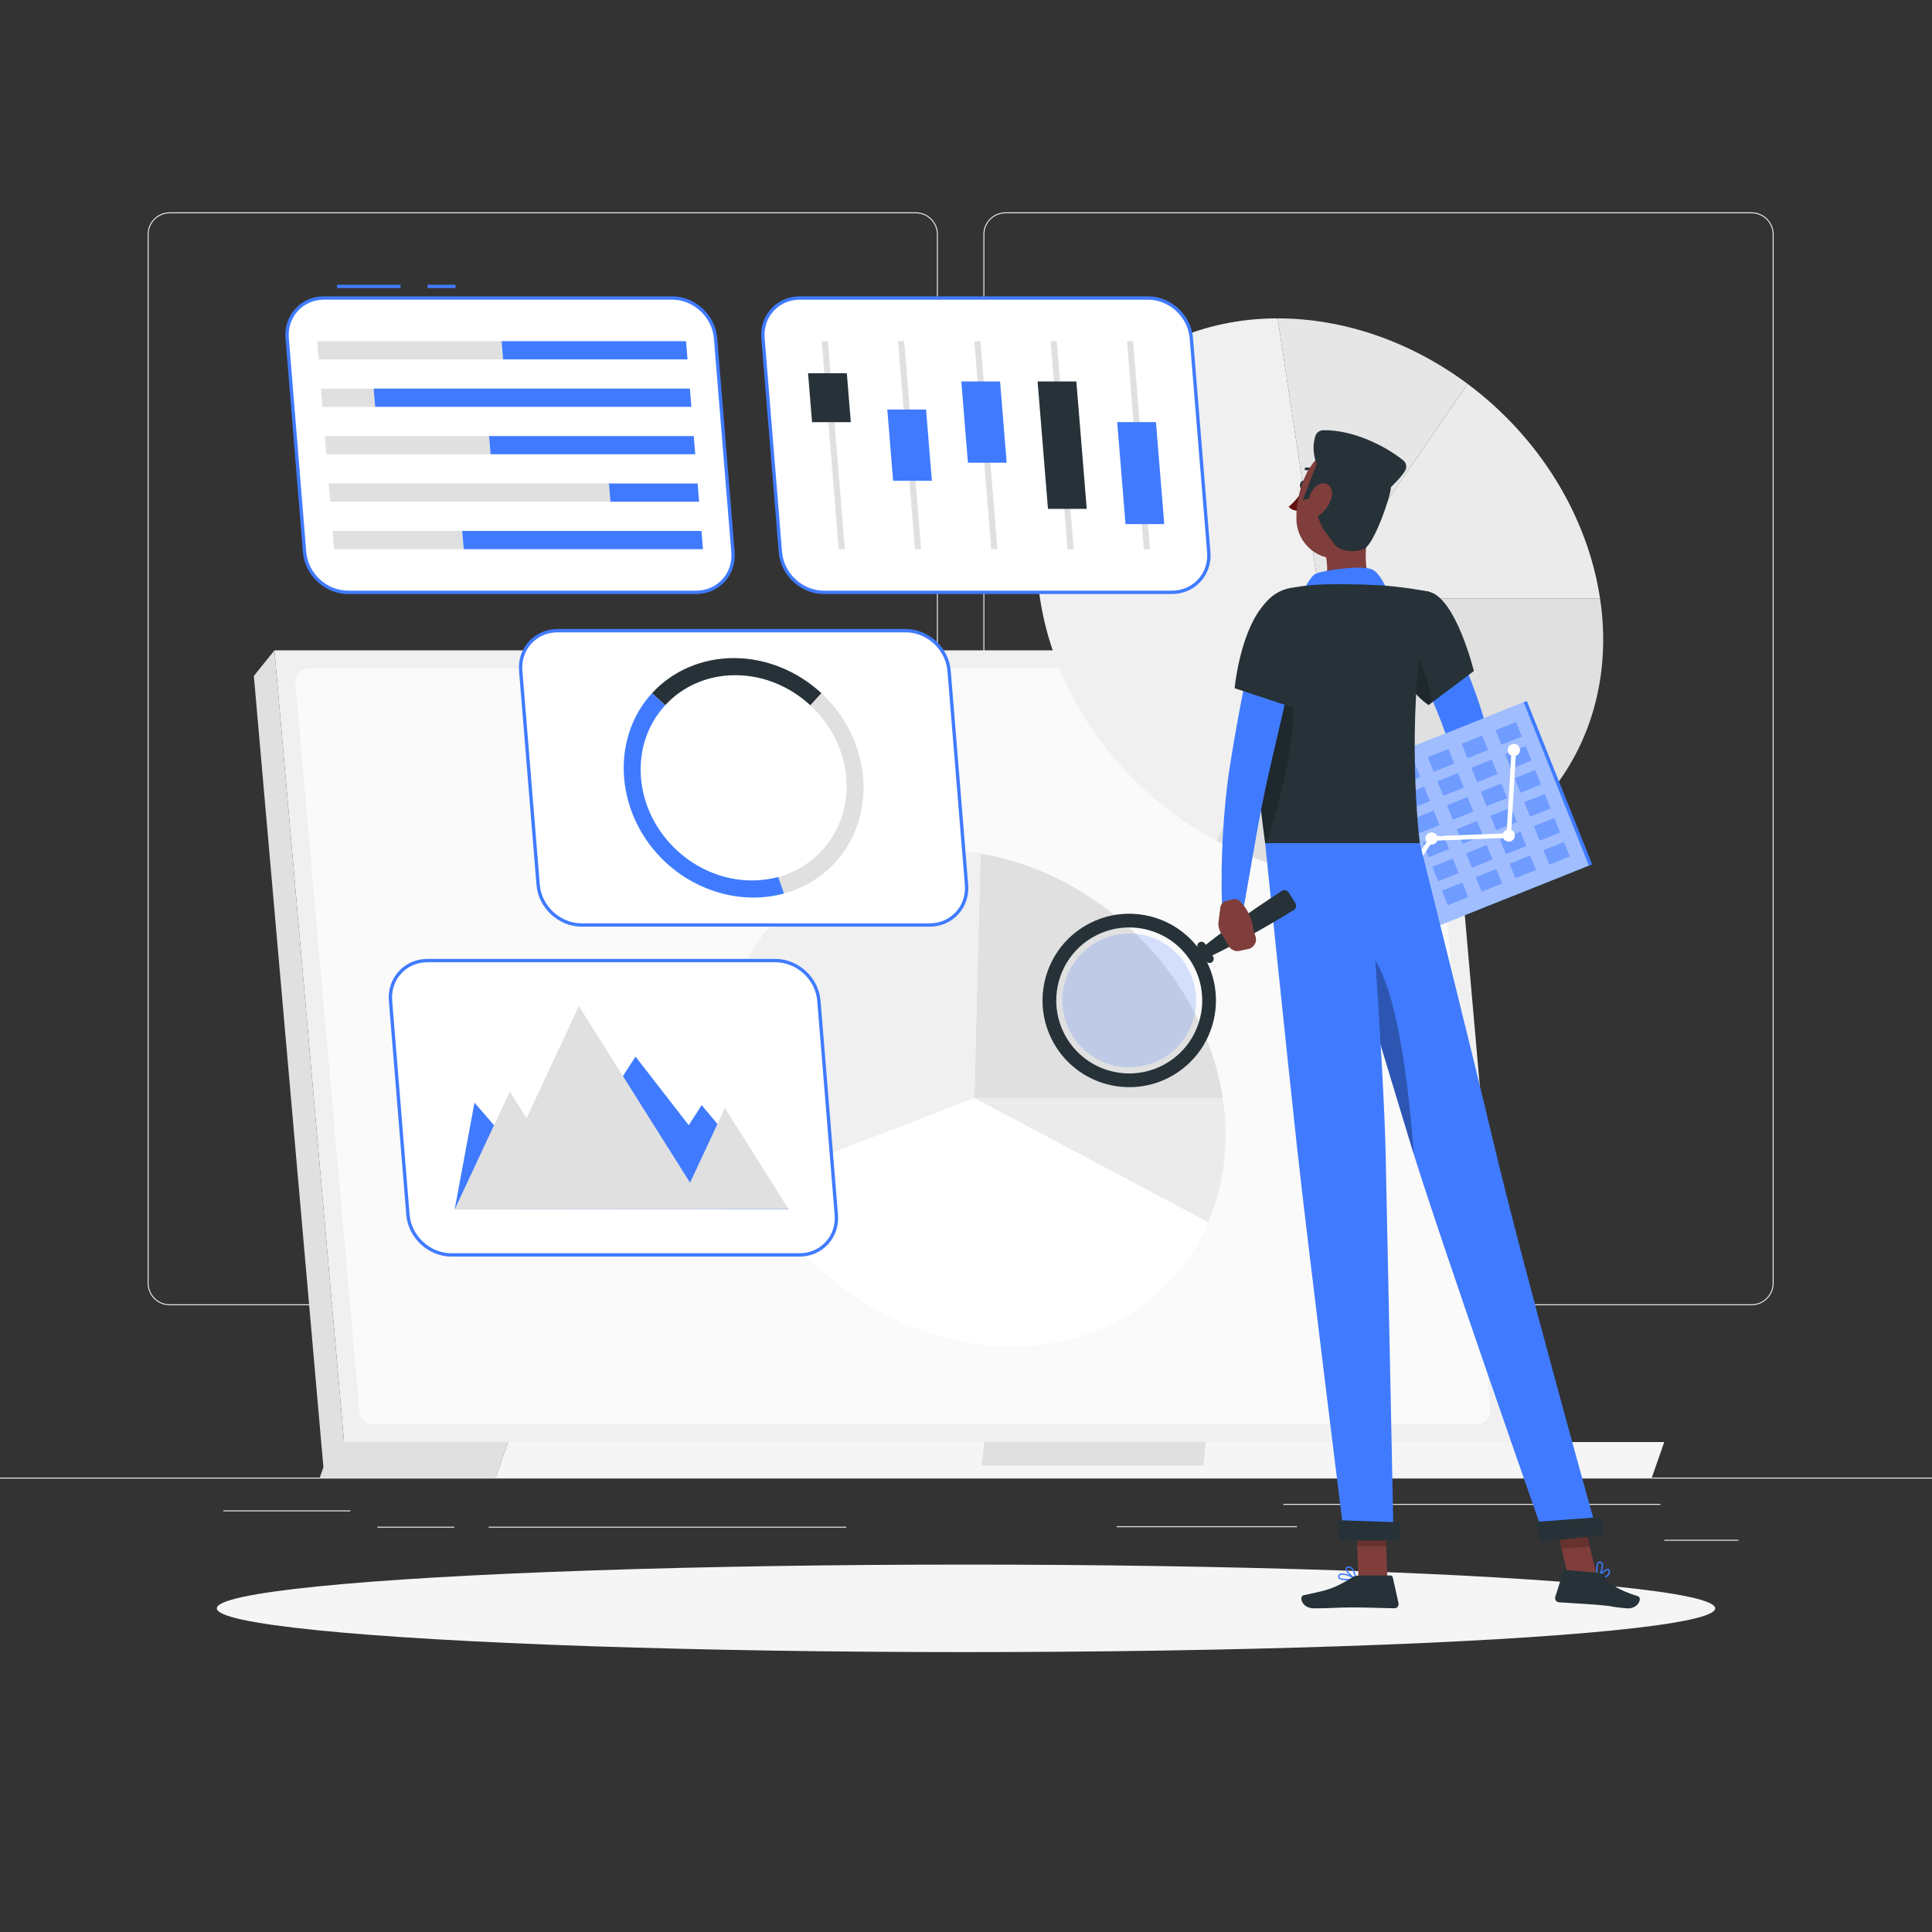 <?xml version="1.0" encoding="utf-8"?>
<!-- Generator: Adobe Illustrator 27.5.0, SVG Export Plug-In . SVG Version: 6.00 Build 0)  -->
<svg version="1.1" xmlns="http://www.w3.org/2000/svg" xmlns:xlink="http://www.w3.org/1999/xlink" x="0px" y="0px"
	 viewBox="0 0 500 500" style="enable-background:new 0 0 500 500;" xml:space="preserve">
<rect x="0" y="0" width="500" height="500" fill="#333333" stroke="none"/>
<g id="Background_Complete">
	<g>
		<rect y="382.398" style="fill:#EBEBEB;" width="500" height="0.25"/>
		<rect x="332.111" y="389.208" style="fill:#EBEBEB;" width="97.597" height="0.25"/>
		<rect x="289" y="394.986" style="fill:#EBEBEB;" width="46.667" height="0.25"/>
		<rect x="430.709" y="398.494" style="fill:#EBEBEB;" width="19.192" height="0.25"/>
		<rect x="126.473" y="395.111" style="fill:#EBEBEB;" width="92.527" height="0.25"/>
		<rect x="97.667" y="395.111" style="fill:#EBEBEB;" width="19.903" height="0.25"/>
		<rect x="57.792" y="390.888" style="fill:#EBEBEB;" width="32.862" height="0.25"/>
		<path style="fill:#EBEBEB;" d="M237.014,337.8H43.915c-3.147,0-5.708-2.561-5.708-5.708V60.66c0-3.147,2.561-5.708,5.708-5.708
			h193.099c3.146,0,5.707,2.561,5.707,5.708v271.432C242.721,335.239,240.16,337.8,237.014,337.8z M43.915,55.203
			c-3.01,0-5.458,2.448-5.458,5.458v271.432c0,3.01,2.448,5.458,5.458,5.458h193.099c3.009,0,5.457-2.448,5.457-5.458V60.66
			c0-3.009-2.448-5.458-5.457-5.458H43.915z"/>
		<path style="fill:#EBEBEB;" d="M453.31,337.8H260.212c-3.147,0-5.707-2.561-5.707-5.708V60.66c0-3.147,2.561-5.708,5.707-5.708
			H453.31c3.148,0,5.708,2.561,5.708,5.708v271.432C459.019,335.239,456.458,337.8,453.31,337.8z M260.212,55.203
			c-3.009,0-5.457,2.448-5.457,5.458v271.432c0,3.01,2.448,5.458,5.457,5.458H453.31c3.01,0,5.458-2.448,5.458-5.458V60.66
			c0-3.009-2.448-5.458-5.458-5.458H260.212z"/>
	</g>
	<g>
		<g>
			<polygon style="fill:#F0F0F0;" points="391.073,373.195 89.034,373.195 71.023,168.31 373.062,168.31 			"/>
			<polygon style="fill:#E0E0E0;" points="83.697,379.721 89.034,373.195 71.023,168.31 65.695,174.937 			"/>
			<path style="fill:#FAFAFA;" d="M93.025,365.416L76.434,176.685c-0.175-1.989,1.392-3.7,3.389-3.7h285.859
				c1.763,0,3.234,1.347,3.389,3.104l16.591,188.731c0.175,1.989-1.392,3.7-3.389,3.7H96.414
				C94.651,368.52,93.18,367.172,93.025,365.416z"/>
			<polygon style="fill:#E0E0E0;" points="131.486,373.195 85.979,373.195 82.761,382.398 128.268,382.398 			"/>
			<polygon style="fill:#F5F5F5;" points="131.486,373.195 430.709,373.195 427.49,382.398 128.268,382.398 			"/>
			<polygon style="fill:#E0E0E0;" points="254.702,373.195 312.06,373.195 311.443,379.221 254.085,379.221 			"/>
		</g>
		<g>
			<path style="fill:#E0E0E0;" d="M341.617,154.864h72.47c6.005,39.756-21.767,72.47-61.523,72.47
				c-12.72,0-25.725-3.349-37.701-9.709L341.617,154.864z"/>
			<path style="fill:#EBEBEB;" d="M341.617,154.864l38.197-55.515c9.134,6.802,16.936,15.298,22.856,24.888
				c5.921,9.59,9.818,20.045,11.416,30.627H341.617z"/>
			<path style="fill:#E6E6E6;" d="M341.617,154.864l-10.947-72.47c8.454,0,17.066,1.479,25.446,4.37
				c8.381,2.891,16.401,7.15,23.697,12.584L341.617,154.864z"/>
			<path style="fill:#F0F0F0;" d="M341.617,154.864l-26.755,62.76c-24.347-12.929-41.809-36.902-45.715-62.76
				c-6.005-39.756,21.767-72.47,61.523-72.47L341.617,154.864z"/>
		</g>
		<g>
			<path style="fill:#EBEBEB;" d="M252.155,284.19h64.285c0.849,5.618,0.957,11.212,0.323,16.638
				c-0.634,5.426-2.006,10.639-4.08,15.504L252.155,284.19z"/>
			<path style="fill:#E0E0E0;" d="M252.155,284.19l1.6-63.308c15.277,2.624,29.942,10.412,41.403,21.987
				c11.461,11.575,18.999,26.212,21.282,41.322H252.155z"/>
			<path style="fill:#F0F0F0;" d="M252.155,284.19l-57.087,21.987c-3.629-7.047-6.065-14.488-7.198-21.987
				c-5.327-35.266,19.309-64.285,54.575-64.285c3.742,0,7.527,0.327,11.311,0.977L252.155,284.19z"/>
			<path style="fill:#FFFFFF;" d="M252.155,284.19l60.528,32.143c-8.469,19.865-27.879,32.142-50.817,32.142
				c-26.962,0-53.749-16.962-66.797-42.298L252.155,284.19z"/>
		</g>
	</g>
</g>
<g id="Background_Simple" style="display:none;">
	<g style="display:inline;">
		<path style="fill:#407BFF;" d="M268.27,162.183c-44.6-34.325-119.542-113.329-165.326-42.13
			c-45.448,70.677,41.665,158.452,96.546,182.391c55.48,24.201,204.703,23.951,191.798-65.53
			C382.409,175.348,317.533,200.097,268.27,162.183z"/>
		<path style="opacity:0.9;fill:#FFFFFF;" d="M268.27,162.183c-44.6-34.325-119.542-113.329-165.326-42.13
			c-45.448,70.677,41.665,158.452,96.546,182.391c55.48,24.201,204.703,23.951,191.798-65.53
			C382.409,175.348,317.533,200.097,268.27,162.183z"/>
	</g>
</g>
<g id="Shadow_1_">
	<ellipse id="_x3C_Path_x3E__297_" style="fill:#F5F5F5;" cx="250" cy="416.238" rx="193.889" ry="11.323"/>
</g>
<g id="Setup_analytics">
	<g>
		<g>
			<g>
				<path style="fill:#FFFFFF;" d="M240.585,239.387H150.51c-5.716,0-10.774-4.677-11.24-10.393l-4.509-55.386
					c-0.465-5.716,3.831-10.393,9.547-10.393h90.075c5.716,0,10.774,4.677,11.239,10.393l4.509,55.386
					C250.598,234.71,246.301,239.387,240.585,239.387z"/>
				<path style="fill:#407BFF;" d="M240.585,239.819H150.51c-5.951,0-11.187-4.84-11.671-10.79l-4.509-55.386
					c-0.235-2.894,0.681-5.621,2.58-7.682c1.891-2.051,4.519-3.18,7.399-3.18h90.075c5.951,0,11.186,4.841,11.671,10.791
					l4.509,55.386c0.235,2.893-0.681,5.62-2.58,7.681C246.093,238.69,243.466,239.819,240.585,239.819z M144.309,163.648
					c-2.636,0-5.038,1.031-6.762,2.901c-1.733,1.881-2.569,4.375-2.354,7.024l4.509,55.386c0.449,5.511,5.297,9.995,10.808,9.995
					h90.075c2.636,0,5.038-1.031,6.762-2.901c1.733-1.881,2.569-4.375,2.354-7.023l-4.509-55.386
					c-0.449-5.512-5.297-9.996-10.808-9.996H144.309z"/>
			</g>
			<g>
				<path style="fill:#E0E0E0;" d="M216.14,223.216c-3.532,3.846-8.097,6.608-13.24,8.02l-1.491-4.27
					c11.09-3.031,18.598-13.373,17.597-25.663c-0.597-7.336-4.109-13.979-9.307-18.786l2.872-3.127
					C225.573,191.413,227.183,211.195,216.14,223.216z"/>
				<path style="fill:#263238;" d="M212.572,179.391l-2.872,3.127c-5.198-4.807-12.083-7.778-19.419-7.778
					c-7.336,0-13.736,2.979-18.143,7.786l-3.391-3.135c5.339-5.812,12.963-9.077,21.174-9.077
					C198.14,170.314,206.288,173.579,212.572,179.391z"/>
				<path style="fill:#407BFF;" d="M202.901,231.236c-10.447,2.858-22.129-0.208-30.586-8.02
					c-12.992-12.022-14.602-31.803-3.568-43.825l3.391,3.135c-4.416,4.807-6.846,11.441-6.249,18.777
					c1.194,14.663,14.053,26.555,28.717,26.555c2.373,0,4.66-0.312,6.804-0.892L202.901,231.236z"/>
			</g>
		</g>
		<g>
			<rect x="110.666" y="73.688" style="fill:#407BFF;" width="7.222" height="0.865"/>
			<rect x="87.222" y="73.688" style="fill:#407BFF;" width="16.444" height="0.865"/>
			<g>
				<path style="fill:#FFFFFF;" d="M180.144,153.294H90.069c-5.716,0-10.774-4.677-11.24-10.393L74.32,87.515
					c-0.465-5.716,3.831-10.393,9.547-10.393h90.075c5.716,0,10.774,4.677,11.239,10.393l4.509,55.386
					C190.156,148.617,185.86,153.294,180.144,153.294z"/>
				<path style="fill:#407BFF;" d="M180.144,153.727H90.068c-5.951,0-11.187-4.841-11.671-10.791L73.889,87.55
					c-0.236-2.893,0.68-5.621,2.58-7.681c1.891-2.052,4.519-3.181,7.399-3.181h90.075c5.951,0,11.187,4.841,11.671,10.791
					l4.509,55.386c0.235,2.894-0.681,5.621-2.58,7.682C185.652,152.598,183.024,153.727,180.144,153.727z M83.867,77.554
					c-2.636,0-5.037,1.031-6.762,2.902c-1.733,1.88-2.569,4.374-2.353,7.023l4.509,55.386c0.449,5.512,5.297,9.996,10.808,9.996
					h90.076c2.635,0,5.037-1.03,6.762-2.901c1.733-1.881,2.569-4.375,2.353-7.025l-4.509-55.386
					c-0.449-5.512-5.298-9.996-10.808-9.996H83.867z"/>
			</g>
			<g>
				<polygon style="fill:#E0E0E0;" points="82.467,93.014 130.199,93.014 129.815,88.299 82.083,88.299 				"/>
				<polygon style="fill:#407BFF;" points="177.931,93.014 130.199,93.014 129.815,88.299 177.547,88.299 				"/>
				<polygon style="fill:#E0E0E0;" points="83.466,105.29 97.083,105.29 96.699,100.574 83.082,100.574 				"/>
				<polygon style="fill:#407BFF;" points="178.93,105.29 97.083,105.29 96.699,100.574 178.546,100.574 				"/>
				<polygon style="fill:#E0E0E0;" points="84.465,117.565 126.953,117.565 126.569,112.85 84.081,112.85 				"/>
				<polygon style="fill:#407BFF;" points="179.93,117.565 126.953,117.565 126.569,112.85 179.546,112.85 				"/>
				<polygon style="fill:#E0E0E0;" points="85.465,129.841 157.977,129.841 157.593,125.125 85.081,125.125 				"/>
				<polygon style="fill:#407BFF;" points="180.929,129.841 157.977,129.841 157.593,125.125 180.545,125.125 				"/>
				<polygon style="fill:#E0E0E0;" points="86.464,142.116 120.002,142.116 119.618,137.401 86.08,137.401 				"/>
				<polygon style="fill:#407BFF;" points="181.928,142.116 120.002,142.116 119.618,137.401 181.544,137.401 				"/>
			</g>
		</g>
		<g>
			<g>
				<path style="fill:#FFFFFF;" d="M303.281,153.294h-90.075c-5.716,0-10.774-4.677-11.239-10.393l-4.509-55.386
					c-0.465-5.716,3.831-10.393,9.547-10.393h90.075c5.716,0,10.774,4.677,11.24,10.393l4.509,55.386
					C313.294,148.617,308.997,153.294,303.281,153.294z"/>
				<path style="fill:#407BFF;" d="M303.281,153.727h-90.075c-5.951,0-11.187-4.841-11.671-10.791l-4.509-55.386
					c-0.235-2.893,0.681-5.621,2.58-7.682c1.891-2.051,4.518-3.18,7.398-3.18h90.076c5.951,0,11.186,4.841,11.671,10.791
					l4.509,55.386c0.236,2.893-0.68,5.621-2.58,7.681C308.79,152.598,306.162,153.727,303.281,153.727z M207.004,77.554
					c-2.635,0-5.037,1.03-6.762,2.901c-1.733,1.881-2.569,4.375-2.354,7.024l4.509,55.386c0.449,5.512,5.298,9.996,10.808,9.996
					h90.075c2.636,0,5.037-1.031,6.762-2.902c1.733-1.88,2.569-4.374,2.353-7.023l-4.509-55.386
					c-0.449-5.512-5.297-9.996-10.808-9.996H207.004z"/>
			</g>
			<g>
				<polygon style="fill:#E0E0E0;" points="258.129,142.116 256.539,142.116 252.157,88.299 253.747,88.299 				"/>
				<polygon style="fill:#407BFF;" points="260.529,119.753 250.497,119.753 248.785,98.726 258.817,98.726 				"/>
				<polygon style="fill:#E0E0E0;" points="238.385,142.116 236.795,142.116 232.414,88.299 234.004,88.299 				"/>
				<polygon style="fill:#407BFF;" points="241.166,124.423 231.134,124.423 229.633,105.992 239.665,105.992 				"/>
				<polygon style="fill:#E0E0E0;" points="218.642,142.116 217.052,142.116 212.671,88.299 214.26,88.299 				"/>
				<polygon style="fill:#263238;" points="220.188,109.259 210.156,109.259 209.126,96.605 219.158,96.605 				"/>
				<polygon style="fill:#E0E0E0;" points="277.872,142.116 276.282,142.116 271.901,88.299 273.491,88.299 				"/>
				<polygon style="fill:#263238;" points="281.244,131.689 271.212,131.689 268.529,98.726 278.56,98.726 				"/>
				<polygon style="fill:#E0E0E0;" points="297.615,142.116 296.025,142.116 291.644,88.299 293.234,88.299 				"/>
				<polygon style="fill:#407BFF;" points="301.309,135.639 291.277,135.639 289.128,109.24 299.16,109.24 				"/>
			</g>
		</g>
		<g>
			<g>
				<path style="fill:#FFFFFF;" d="M206.889,324.772h-90.075c-5.716,0-10.774-4.677-11.239-10.393l-4.509-55.386
					c-0.465-5.716,3.831-10.393,9.547-10.393h90.075c5.716,0,10.774,4.677,11.239,10.393l4.509,55.386
					C216.902,320.095,212.605,324.772,206.889,324.772z"/>
				<path style="fill:#407BFF;" d="M206.889,325.204h-90.075c-5.951,0-11.187-4.84-11.671-10.79l-4.509-55.386
					c-0.235-2.893,0.681-5.621,2.58-7.682c1.891-2.051,4.519-3.18,7.399-3.18h90.075c5.951,0,11.186,4.841,11.671,10.791
					l4.509,55.386c0.236,2.892-0.68,5.62-2.579,7.681C212.398,324.075,209.77,325.204,206.889,325.204z M110.613,249.032
					c-2.636,0-5.038,1.031-6.762,2.901c-1.733,1.881-2.569,4.375-2.354,7.024l4.509,55.386c0.449,5.511,5.298,9.995,10.808,9.995
					h90.075c2.636,0,5.038-1.031,6.762-2.902c1.733-1.88,2.569-4.374,2.353-7.022l-4.509-55.386
					c-0.449-5.512-5.297-9.996-10.808-9.996H110.613z"/>
			</g>
			<g>
				<polygon style="fill:#407BFF;" points="122.799,285.364 142.213,307.794 164.476,273.453 178.244,291.199 181.603,286.017 
					204.107,312.989 117.675,312.956 				"/>
				<polygon style="fill:#E0E0E0;" points="187.609,286.756 178.586,306.077 149.807,260.383 136.255,289.401 131.913,282.506 
					117.677,312.988 204.104,312.945 				"/>
			</g>
		</g>
	</g>
</g>
<g id="Character_1_">
	<g>
		<path style="fill:#407BFF;" d="M372.88,159.06c2.409,4.521,4.479,8.989,6.428,13.643c1.9,4.656,3.657,9.386,5.03,14.384
			c0.35,1.24,0.654,2.519,0.944,3.804c0.115,0.436,0.398,1.828,0.396,2.712c0.046,0.982-0.03,1.867-0.152,2.713
			c-0.542,3.325-1.706,5.873-2.974,8.281c-2.591,4.767-5.715,8.717-9.348,12.448c-1.09,1.119-2.881,1.143-4,0.053
			c-0.914-0.89-1.097-2.247-0.54-3.324l0.071-0.135c2.144-4.139,4.267-8.506,5.701-12.65c0.69-2.053,1.238-4.154,1.235-5.701
			c-0.012-0.369-0.023-0.709-0.079-0.945c-0.023-0.123-0.046-0.234-0.085-0.295l-0.185-0.588c-0.334-1.077-0.676-2.155-1.076-3.241
			c-1.514-4.342-3.387-8.702-5.332-13.027c-1.938-4.312-4.022-8.697-6.083-12.865l-0.042-0.085c-1.388-2.808-0.237-6.21,2.571-7.599
			C368.113,155.281,371.442,156.37,372.88,159.06z"/>
		<path style="fill:#7F3E3B;" d="M369.751,213.213l-4.772,1.503l5.617,6.577c0,0,2.168-1.908,2.949-4.67
			c0.264-0.932-0.122-1.929-0.907-2.496l-0.796-0.576C371.238,213.114,370.462,212.989,369.751,213.213z"/>
		<polygon style="fill:#7F3E3B;" points="358.404,218.77 364.423,223.546 370.596,221.292 364.979,214.716 		"/>
		<path style="fill:#263238;" d="M337.85,125.613c-0.12,0.592-0.531,1.007-0.918,0.929c-0.387-0.079-0.603-0.622-0.482-1.214
			c0.12-0.592,0.531-1.007,0.918-0.929C337.755,124.479,337.971,125.022,337.85,125.613z"/>
		<path style="fill:#630F0F;" d="M337.374,126.632c0,0-2.039,3.14-3.855,4.486c0.848,1.19,2.718,1.105,2.718,1.105L337.374,126.632z
			"/>
		<path style="fill:#263238;" d="M340.684,122.768c0.086,0,0.173-0.031,0.241-0.094c0.144-0.133,0.153-0.357,0.019-0.501
			c-1.331-1.441-2.947-1.185-3.016-1.173c-0.193,0.033-0.323,0.216-0.29,0.409c0.033,0.193,0.218,0.321,0.408,0.29l0,0
			c0.053-0.008,1.316-0.194,2.378,0.955C340.494,122.73,340.589,122.768,340.684,122.768z"/>
		<path style="fill:#7F3E3B;" d="M354.28,136.381c-1.074,5.476-1.721,13.062,2.109,16.716c0,0-1.497,5.554-11.672,5.554
			c-11.188,0-5.382-4.875-5.382-4.875c4.65-1.443,4.61-6.741,3.546-10.995L354.28,136.381z"/>
		<path style="fill:#407BFF;" d="M337.374,152.921c0,0,1.631-3.866,3.298-4.532c1.667-0.667,12.278-2.411,14.722-0.872
			c2.444,1.539,4.095,6.484,4.095,6.484L337.374,152.921z"/>
		<path style="fill:#407BFF;" d="M348.588,408.979c-0.961,0-1.888-0.132-2.199-0.564c-0.109-0.151-0.194-0.408,0.015-0.775
			c0.117-0.206,0.306-0.345,0.562-0.415c1.246-0.339,3.861,1.152,3.972,1.216c0.064,0.037,0.099,0.11,0.087,0.182
			c-0.012,0.073-0.068,0.131-0.14,0.145C350.407,408.864,349.483,408.979,348.588,408.979z M347.401,407.527
			c-0.125,0-0.24,0.013-0.343,0.041c-0.164,0.044-0.277,0.126-0.347,0.248c-0.125,0.22-0.08,0.329-0.034,0.392
			c0.348,0.484,2.24,0.495,3.632,0.298C349.615,408.15,348.276,407.527,347.401,407.527z"/>
		<path style="fill:#407BFF;" d="M350.849,408.772c-0.025,0-0.049-0.005-0.073-0.016c-0.904-0.405-2.693-2.024-2.556-2.87
			c0.032-0.199,0.173-0.446,0.66-0.496c0.364-0.037,0.693,0.066,0.983,0.304c0.952,0.782,1.154,2.798,1.162,2.884
			c0.006,0.063-0.022,0.124-0.073,0.161C350.922,408.761,350.886,408.772,350.849,408.772z M349.023,405.738
			c-0.035,0-0.071,0.002-0.106,0.005c-0.319,0.032-0.339,0.158-0.346,0.199c-0.082,0.508,1.134,1.78,2.056,2.334
			c-0.096-0.589-0.363-1.795-0.988-2.308C349.451,405.813,349.248,405.738,349.023,405.738z"/>
		<polygon style="fill:#7F3E3B;" points="359.08,408.595 351.595,408.595 350.849,391.261 358.334,391.261 		"/>
		<path style="fill:#263238;" d="M351.644,407.728h8.174c0.306,0,0.571,0.212,0.637,0.511l1.479,6.653
			c0.153,0.69-0.371,1.343-1.077,1.331c-2.949-0.05-7.209-0.223-10.915-0.223c-4.333,0-4.858,0.236-9.939,0.236
			c-3.073,0-3.926-3.107-2.639-3.388c5.855-1.281,7.418-1.418,12.478-4.538C350.391,407.972,350.998,407.728,351.644,407.728z"/>
		<path style="fill:#263238;" d="M369.791,153.123c7.015,1.608,11.644,20.54,11.644,20.54l-11.713,8.799
			c0,0-6.39-3.959-8.691-12.917C358.62,160.158,362.619,151.479,369.791,153.123z"/>
		<path style="opacity:0.2;" d="M363.779,166.293c3.81,3.77,6.273,9.721,6.568,15.691l-0.621,0.479c0,0-6.395-3.965-8.698-12.92
			c-0.143-0.56-0.265-1.121-0.367-1.671L363.779,166.293z"/>
		<g>
			<g>
				
					<rect x="344.443" y="191.02" transform="matrix(0.929 -0.371 0.371 0.929 -52.552 154.446)" style="fill:#407BFF;" width="61.195" height="45.511"/>
				
					<rect x="344.476" y="191.187" transform="matrix(0.929 -0.371 0.371 0.929 -52.644 154.302)" style="opacity:0.5;fill:#FFFFFF;" width="60.296" height="45.511"/>
			</g>
			<g style="opacity:0.5;">
				
					<rect x="343.688" y="205.153" transform="matrix(0.929 -0.371 0.371 0.929 -52.138 143.397)" style="fill:#407BFF;" width="5.709" height="4.046"/>
				
					<rect x="352.441" y="201.655" transform="matrix(0.929 -0.371 0.371 0.929 -50.215 146.396)" style="fill:#407BFF;" width="5.709" height="4.046"/>
				
					<rect x="361.194" y="198.157" transform="matrix(0.929 -0.371 0.371 0.929 -48.291 149.394)" style="fill:#407BFF;" width="5.709" height="4.046"/>
				
					<rect x="369.947" y="194.659" transform="matrix(0.929 -0.371 0.371 0.929 -46.368 152.393)" style="fill:#407BFF;" width="5.709" height="4.046"/>
				
					<rect x="378.7" y="191.161" transform="matrix(0.929 -0.371 0.371 0.929 -44.445 155.391)" style="fill:#407BFF;" width="5.709" height="4.046"/>
				
					<rect x="387.453" y="187.662" transform="matrix(0.929 -0.371 0.371 0.929 -42.522 158.397)" style="fill:#407BFF;" width="5.709" height="4.046"/>
				
					<rect x="346.167" y="211.357" transform="matrix(0.929 -0.371 0.371 0.929 -54.263 144.758)" style="fill:#407BFF;" width="5.709" height="4.047"/>
				
					<rect x="354.92" y="207.859" transform="matrix(0.929 -0.371 0.371 0.929 -52.34 147.759)" style="fill:#407BFF;" width="5.709" height="4.047"/>
				
					<rect x="363.673" y="204.361" transform="matrix(0.929 -0.371 0.371 0.929 -50.417 150.757)" style="fill:#407BFF;" width="5.709" height="4.047"/>
				
					<rect x="372.426" y="200.863" transform="matrix(0.929 -0.371 0.371 0.929 -48.494 153.756)" style="fill:#407BFF;" width="5.709" height="4.046"/>
				
					<rect x="381.179" y="197.365" transform="matrix(0.929 -0.371 0.371 0.929 -46.57 156.754)" style="fill:#407BFF;" width="5.709" height="4.047"/>
				
					<rect x="389.932" y="193.867" transform="matrix(0.929 -0.371 0.371 0.929 -44.647 159.753)" style="fill:#407BFF;" width="5.709" height="4.046"/>
				
					<rect x="348.647" y="217.562" transform="matrix(0.929 -0.371 0.371 0.929 -56.389 146.124)" style="fill:#407BFF;" width="5.709" height="4.046"/>
				
					<rect x="357.4" y="214.064" transform="matrix(0.929 -0.371 0.371 0.929 -54.465 149.119)" style="fill:#407BFF;" width="5.709" height="4.046"/>
				
					<rect x="366.153" y="210.566" transform="matrix(0.929 -0.371 0.371 0.929 -52.542 152.121)" style="fill:#407BFF;" width="5.709" height="4.046"/>
				
					<rect x="374.906" y="207.068" transform="matrix(0.929 -0.371 0.371 0.929 -50.619 155.119)" style="fill:#407BFF;" width="5.709" height="4.046"/>
				
					<rect x="383.659" y="203.569" transform="matrix(0.929 -0.371 0.371 0.929 -48.697 158.125)" style="fill:#407BFF;" width="5.709" height="4.046"/>
				
					<rect x="392.412" y="200.071" transform="matrix(0.929 -0.371 0.371 0.929 -46.773 161.123)" style="fill:#407BFF;" width="5.709" height="4.047"/>
				
					<rect x="351.126" y="223.766" transform="matrix(0.929 -0.371 0.371 0.929 -58.514 147.487)" style="fill:#407BFF;" width="5.709" height="4.047"/>
				
					<rect x="359.879" y="220.268" transform="matrix(0.929 -0.371 0.371 0.929 -56.591 150.485)" style="fill:#407BFF;" width="5.709" height="4.047"/>
				
					<rect x="368.632" y="216.77" transform="matrix(0.929 -0.371 0.371 0.929 -54.667 153.481)" style="fill:#407BFF;" width="5.709" height="4.046"/>
				
					<rect x="377.385" y="213.272" transform="matrix(0.929 -0.371 0.371 0.929 -52.745 156.482)" style="fill:#407BFF;" width="5.709" height="4.047"/>
				
					<rect x="386.138" y="209.774" transform="matrix(0.929 -0.371 0.371 0.929 -50.821 159.481)" style="fill:#407BFF;" width="5.709" height="4.046"/>
				
					<rect x="394.891" y="206.276" transform="matrix(0.929 -0.371 0.371 0.929 -48.898 162.479)" style="fill:#407BFF;" width="5.709" height="4.046"/>
				
					<rect x="353.606" y="229.971" transform="matrix(0.929 -0.371 0.371 0.929 -60.639 148.847)" style="fill:#407BFF;" width="5.709" height="4.046"/>
				
					<rect x="362.359" y="226.473" transform="matrix(0.929 -0.371 0.371 0.929 -58.716 151.849)" style="fill:#407BFF;" width="5.709" height="4.046"/>
				
					<rect x="371.112" y="222.975" transform="matrix(0.929 -0.371 0.371 0.929 -56.793 154.847)" style="fill:#407BFF;" width="5.709" height="4.046"/>
				
					<rect x="379.865" y="219.476" transform="matrix(0.929 -0.371 0.371 0.929 -54.871 157.85)" style="fill:#407BFF;" width="5.709" height="4.046"/>
				
					<rect x="388.618" y="215.978" transform="matrix(0.929 -0.371 0.371 0.929 -52.948 160.851)" style="fill:#407BFF;" width="5.709" height="4.047"/>
				
					<rect x="397.371" y="212.48" transform="matrix(0.929 -0.371 0.371 0.929 -51.024 163.843)" style="fill:#407BFF;" width="5.709" height="4.047"/>
				
					<rect x="356.085" y="236.175" transform="matrix(0.929 -0.371 0.371 0.929 -62.765 150.213)" style="fill:#407BFF;" width="5.709" height="4.047"/>
				
					<rect x="364.838" y="232.677" transform="matrix(0.929 -0.371 0.371 0.929 -60.842 153.212)" style="fill:#407BFF;" width="5.709" height="4.047"/>
				
					<rect x="373.591" y="229.179" transform="matrix(0.929 -0.371 0.371 0.929 -58.919 156.21)" style="fill:#407BFF;" width="5.709" height="4.047"/>
				
					<rect x="382.344" y="225.681" transform="matrix(0.929 -0.371 0.371 0.929 -56.995 159.209)" style="fill:#407BFF;" width="5.709" height="4.046"/>
				
					<rect x="391.097" y="222.183" transform="matrix(0.929 -0.371 0.371 0.929 -55.072 162.204)" style="fill:#407BFF;" width="5.709" height="4.046"/>
				
					<rect x="399.851" y="218.685" transform="matrix(0.929 -0.371 0.371 0.929 -53.149 165.206)" style="fill:#407BFF;" width="5.709" height="4.046"/>
			</g>
			<g>
				<path style="fill:#FFFFFF;" d="M390.31,194.701c-0.325-0.813,0.071-1.736,0.884-2.061c0.813-0.325,1.736,0.071,2.061,0.884
					c0.325,0.813-0.071,1.736-0.884,2.061C391.558,195.91,390.635,195.515,390.31,194.701z"/>
				<path style="fill:#FFFFFF;" d="M388.995,216.813c-0.325-0.813,0.071-1.736,0.884-2.061c0.813-0.325,1.736,0.071,2.061,0.884
					c0.325,0.813-0.071,1.736-0.884,2.061C390.243,218.022,389.32,217.626,388.995,216.813z"/>
				<path style="fill:#FFFFFF;" d="M369.01,217.604c-0.325-0.813,0.071-1.736,0.884-2.061c0.813-0.325,1.736,0.071,2.061,0.884
					c0.325,0.813-0.071,1.736-0.884,2.061C370.258,218.814,369.335,218.418,369.01,217.604z"/>
				<path style="fill:#FFFFFF;" d="M356.463,237.01c-0.325-0.813,0.071-1.736,0.884-2.061c0.813-0.325,1.736,0.071,2.061,0.884
					c0.325,0.813-0.071,1.736-0.884,2.061C357.711,238.219,356.788,237.823,356.463,237.01z"/>
				<path style="fill:#FFFFFF;" d="M357.935,237.009c-0.109,0-0.22-0.03-0.319-0.095c-0.273-0.176-0.351-0.54-0.174-0.813
					l12.547-19.405c0.104-0.16,0.279-0.261,0.47-0.268l19.454-0.771l1.282-21.58c0.02-0.323,0.306-0.565,0.622-0.552
					c0.324,0.02,0.571,0.298,0.552,0.622l-1.314,22.111c-0.018,0.302-0.262,0.54-0.564,0.552l-19.681,0.78l-12.381,19.149
					C358.317,236.914,358.128,237.009,357.935,237.009z"/>
			</g>
		</g>
		<path style="fill:#263238;" d="M325.461,160.628c-1.53,8.086-2.487,24.692,1.955,57.576h40.034
			c-0.723-5.703-3.586-36.124,2.342-65.081c0,0-6.862-1.377-13.402-1.692c-5.115-0.247-12.521-0.41-17.018,0.001
			c-1.877,0.171-3.72,0.442-5.361,0.733C329.681,152.93,326.278,156.308,325.461,160.628z"/>
		<path style="opacity:0.2;" d="M331.757,173.08l-7.52,0.6c-0.27,9.73,0.4,23.93,3.18,44.52h0.36
			C332.287,203.37,338.267,182.17,331.757,173.08z"/>
		<g>
			<polygon style="opacity:0.2;" points="350.851,391.266 351.234,400.2 358.722,400.2 358.339,391.266 			"/>
		</g>
		<path style="fill:#7F3E3B;" d="M357.838,128.37c-1.923,7.175-2.684,11.473-7.112,14.456c-6.66,4.488-14.953-0.663-15.212-8.268
			c-0.234-6.845,2.95-17.429,10.65-18.875C353.751,114.258,359.761,121.195,357.838,128.37z"/>
		<path style="fill:#263238;" d="M341.039,128.417l-3.889,1.011l3.619-9.386c-0.392-0.716-1.423-3.978-0.333-7.24
			c0.287-0.86,1.077-1.442,1.983-1.46c8.062-0.157,16.487,4.369,20.735,7.79c0.818,0.659,1.018,1.82,0.471,2.716
			c-0.93,1.522-2.134,2.687-3.651,4.231c-0.08,2.628-4.371,14.503-6.746,15.836c-2.375,1.333-6.917,0.792-8.125-1.375
			C343.894,138.375,339.81,135.5,341.039,128.417z"/>
		<path style="fill:#7F3E3B;" d="M344.638,128.566c-0.437,1.896-1.63,3.548-2.898,4.547c-1.908,1.502-3.401,0.116-3.322-2.092
			c0.071-1.987,1.148-5.162,3.28-5.808C343.798,124.576,345.138,126.398,344.638,128.566z"/>
		<path style="fill:#407BFF;" d="M413.082,406.395c-0.006-0.961,0.12-1.889,0.55-2.203c0.15-0.11,0.407-0.197,0.775,0.01
			c0.207,0.116,0.347,0.304,0.418,0.559c0.347,1.244-1.127,3.869-1.19,3.98c-0.036,0.064-0.109,0.099-0.182,0.088
			c-0.073-0.011-0.131-0.067-0.146-0.139C413.208,408.213,413.088,407.29,413.082,406.395z M414.526,405.199
			c-0.001-0.125-0.014-0.24-0.043-0.342c-0.046-0.163-0.127-0.276-0.25-0.346c-0.221-0.124-0.33-0.077-0.392-0.032
			c-0.482,0.351-0.481,2.243-0.275,3.634C413.918,407.416,414.531,406.073,414.526,405.199z"/>
		<path style="fill:#407BFF;" d="M413.303,408.655c0-0.025,0.005-0.049,0.015-0.073c0.4-0.906,2.007-2.706,2.854-2.574
			c0.199,0.031,0.447,0.17,0.5,0.657c0.039,0.363-0.061,0.693-0.298,0.985c-0.776,0.957-2.791,1.172-2.876,1.181
			c-0.063,0.006-0.124-0.021-0.161-0.072C413.315,408.727,413.303,408.691,413.303,408.655z M416.326,406.809
			c0-0.035-0.002-0.071-0.006-0.106c-0.034-0.319-0.16-0.338-0.202-0.345c-0.508-0.079-1.773,1.145-2.321,2.071
			c0.588-0.1,1.793-0.374,2.302-1.003C416.253,407.237,416.327,407.034,416.326,406.809z"/>
		<polygon style="fill:#7F3E3B;" points="413.416,408.704 406.112,409.221 402.009,391.749 409.313,391.232 		"/>
		<path style="fill:#263238;" d="M413.392,407.026l-8.142-0.721c-0.305-0.027-0.587,0.161-0.68,0.453l-2.059,6.497
			c-0.213,0.673,0.251,1.371,0.955,1.421c2.941,0.21,7.201,0.413,10.892,0.74c4.316,0.382,1.521,0.372,6.583,0.82
			c3.061,0.271,4.184-2.748,2.928-3.142c-5.72-1.792-6.755-3.03-8.732-5.329C414.715,407.276,414.035,407.083,413.392,407.026z"/>
		<g>
			<polygon style="opacity:0.2;" points="402.012,391.754 404.125,400.76 411.432,400.243 409.319,391.236 			"/>
		</g>
		<path style="fill:#407BFF;" d="M341.617,218.203c0,0,17.217,57.493,23.75,78.834c7.153,23.371,34.372,100.904,34.372,100.904
			l13.197-2.901c0,0-18.644-66.615-26.375-99.207c-5.939-25.035-19.111-77.63-19.111-77.63H341.617z"/>
		<path style="fill:#263238;" d="M397.421,393.86c-0.06,0.007,1.298,5.155,1.298,5.155l15.874-1.705l-0.072-4.717L397.421,393.86z"
			/>
		<path style="opacity:0.3;" d="M351.154,244.849c9.526,1.256,13.32,34.457,14.747,53.941c-0.181-0.617-0.371-1.203-0.537-1.756
			c-3.565-11.652-10.316-34.106-15.714-52.079C350.097,244.807,350.606,244.775,351.154,244.849z"/>
		<path style="fill:#407BFF;" d="M327.416,218.203c0,0,5.775,55.993,8.262,78.788c2.587,23.71,12.3,101.479,12.3,101.479h12.68
			c0,0-1.537-76.35-2.048-99.667c-0.557-25.419-4.878-80.6-4.878-80.6H327.416z"/>
		<path style="fill:#263238;" d="M346.005,393.42c-0.059,0,0.715,5.264,0.715,5.264h15.424l0.417-4.698L346.005,393.42z"/>
		<g>
			<path style="fill:#263238;" d="M273.266,270.884c6.608,10.482,20.466,13.621,30.948,7.013
				c10.482-6.609,13.623-20.464,7.014-30.946s-20.465-13.625-30.947-7.017C269.799,246.542,266.658,260.401,273.266,270.884z
				 M308.225,248.844c5.562,8.823,2.919,20.486-5.904,26.049c-8.825,5.564-20.489,2.92-26.051-5.903
				c-5.564-8.826-2.92-20.489,5.905-26.053C290.998,237.375,302.661,240.018,308.225,248.844z"/>
			<path style="opacity:0.2;fill:#407BFF;" d="M309.127,262.743c-2.113,9.322-11.384,15.166-20.705,13.053
				c-9.324-2.113-15.169-11.384-13.056-20.706c2.113-9.324,11.384-15.169,20.708-13.056
				C305.396,244.148,311.241,253.419,309.127,262.743z"/>
			<path style="fill:#263238;" d="M311.845,244.229l2.104,3.337c0.319,0.507,0.168,1.177-0.339,1.496l0,0
				c-0.507,0.319-1.177,0.168-1.496-0.339l-2.103-3.337c-0.32-0.507-0.168-1.177,0.339-1.496l0,0
				C310.855,243.57,311.525,243.722,311.845,244.229z"/>
			<path style="fill:#263238;" d="M325.453,234.745c-2.432,1.66-4.844,3.351-7.228,5.088c-2.382,1.739-4.744,3.511-7.036,5.392
				c-0.514,0.422-0.699,1.154-0.405,1.785c0.349,0.746,1.237,1.067,1.983,0.718c2.686-1.257,5.302-2.624,7.898-4.023
				c2.595-1.402,5.16-2.85,7.707-4.328c2.167-1.26,4.316-2.548,6.454-3.853c0.616-0.376,0.804-1.186,0.419-1.796l-1.733-2.748
				c-0.385-0.61-1.196-0.789-1.801-0.396C329.613,231.949,327.525,233.333,325.453,234.745z"/>
		</g>
		<path style="fill:#407BFF;" d="M336.603,163.429c-1.223,6.003-2.537,11.985-3.901,17.953l-4.147,17.855
			c-1.341,5.82-2.491,11.724-3.543,17.71l-3.147,18.005l-0.007,0.041c-0.269,1.536-1.731,2.563-3.267,2.295
			c-1.339-0.234-2.291-1.377-2.335-2.683c-0.216-6.25-0.12-12.431,0.23-18.652c0.372-6.201,0.946-12.459,1.968-18.682
			c0.974-6.119,2.07-12.168,3.242-18.211c1.168-6.04,2.438-12.055,3.823-18.044c0.706-3.053,3.752-4.955,6.805-4.25
			C335.324,157.46,337.212,160.428,336.603,163.429z"/>
		<path style="fill:#7F3E3B;" d="M321.006,233.326c-0.506-0.535-1.267-0.758-1.984-0.587l-1.626,0.388
			c-0.833,0.199-1.457,0.891-1.568,1.74l-0.471,3.61c-0.135,1.034,0.086,2.084,0.625,2.977l2.232,3.694
			c0.588,0.778,1.573,1.145,2.526,0.943c0,0,2.328-0.494,2.328-0.494c1.459-0.31,2.329-1.814,1.87-3.233l-0.61-1.882
			C324.329,240.482,324.292,236.801,321.006,233.326z"/>
		<path style="fill:#263238;" d="M344.394,159.958c3.639,9.654-8.948,23.421-8.948,23.421l-15.927-5.268
			c0,0,1.219-13.172,6.747-20.598C333.095,148.34,341.624,152.61,344.394,159.958z"/>
	</g>
</g>
</svg>
